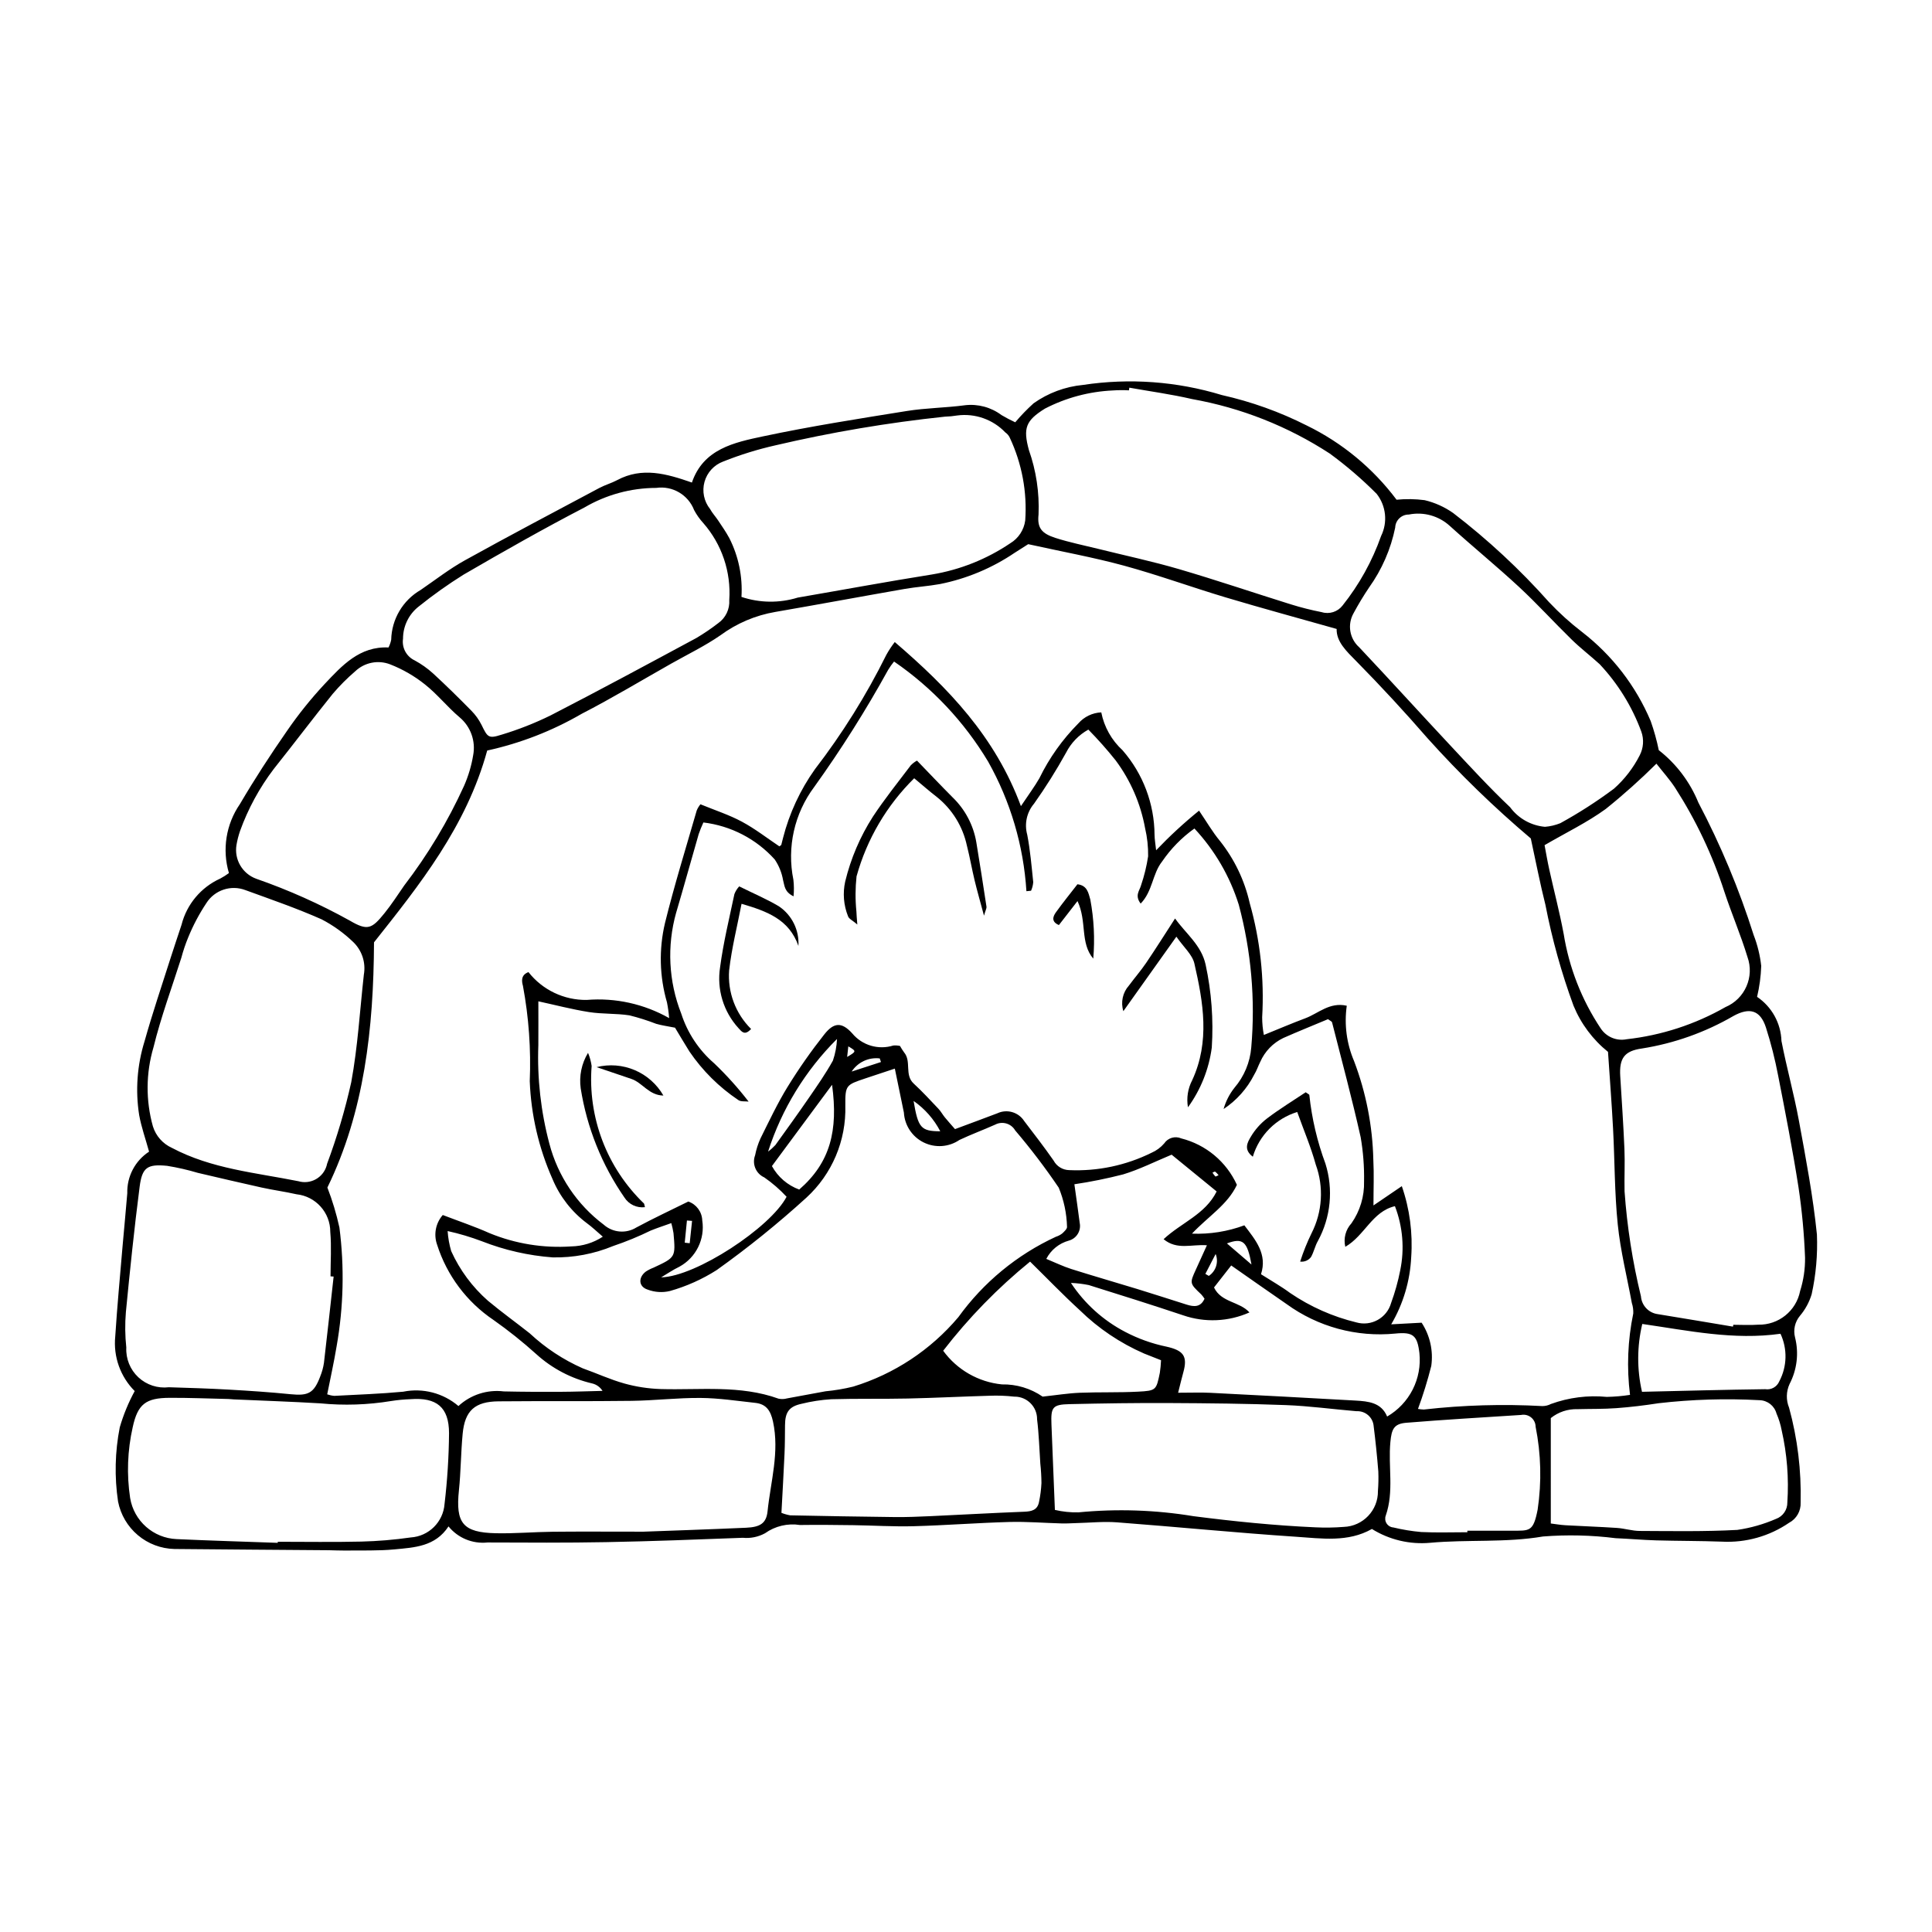 <?xml version="1.0" encoding="UTF-8"?>
<!-- Uploaded to: ICON Repo, www.svgrepo.com, Generator: ICON Repo Mixer Tools -->
<svg fill="#000000" width="800px" height="800px" version="1.1" viewBox="144 144 512 512" xmlns="http://www.w3.org/2000/svg">
 <g>
  <path d="m179.7 512.65c-3.801-3.805-5.695-9.117-5.16-14.469 0.512-7.973 1.262-15.93 1.938-23.891 0.398-4.691 0.879-9.379 1.254-14.07v-0.004c-0.125-4.426 2.062-8.598 5.773-11.016-0.938-3.391-2.043-6.496-2.625-9.695v0.004c-1.027-6.539-0.539-13.227 1.426-19.551 2.074-7.391 4.547-14.672 6.875-21.992 0.949-2.988 1.965-5.953 2.941-8.93h-0.004c1.387-5.41 5.156-9.898 10.242-12.203 0.805-0.43 1.578-0.918 2.309-1.457-1.844-6.219-0.773-12.941 2.906-18.281 3.883-6.613 8.078-13.059 12.453-19.355 3.023-4.398 6.367-8.566 10.008-12.469 4.609-4.891 9.266-10.043 16.926-9.684 0.328-0.648 0.57-1.336 0.711-2.051 0.129-5.457 3.086-10.461 7.812-13.195 3.883-2.66 7.625-5.582 11.727-7.856 11.789-6.539 23.719-12.82 35.617-19.164 1.52-0.809 3.219-1.277 4.738-2.09 6.613-3.523 13.031-1.715 19.797 0.652 3.019-8.914 11.203-10.625 18.918-12.258 12.582-2.668 25.309-4.664 38.016-6.703 5.082-0.816 10.289-0.84 15.402-1.523l-0.004-0.004c3.457-0.41 6.938 0.527 9.723 2.613 1.176 0.699 2.387 1.332 3.629 1.906 1.504-1.789 3.133-3.469 4.867-5.035 3.863-2.742 8.379-4.418 13.094-4.867 12.312-1.863 24.887-0.945 36.797 2.684 7.797 1.75 15.352 4.457 22.484 8.062 9.387 4.574 17.551 11.32 23.816 19.676 2.477-0.246 4.973-0.207 7.438 0.117 2.715 0.645 5.281 1.801 7.562 3.406 9.207 7.062 17.723 14.98 25.434 23.648 2.695 2.856 5.613 5.492 8.727 7.883 7.988 6.168 14.25 14.293 18.18 23.59 0.891 2.523 1.609 5.106 2.148 7.727 4.648 3.629 8.262 8.414 10.488 13.875 5.918 11.242 10.82 22.992 14.652 35.105 1.023 2.637 1.695 5.394 2.008 8.203-0.094 2.758-0.461 5.5-1.098 8.188 3.906 2.637 6.309 6.984 6.461 11.695 1.371 7.074 3.32 14.039 4.625 21.125 1.844 10.016 3.746 20.055 4.773 30.168 0.215 5.32-0.254 10.645-1.398 15.84-0.637 2.094-1.691 4.035-3.106 5.707-1.328 1.586-1.809 3.715-1.293 5.719 1.047 4.152 0.527 8.539-1.449 12.336-0.918 1.988-0.965 4.266-0.133 6.293 2.238 8.172 3.266 16.629 3.059 25.102 0.117 2.238-1.078 4.348-3.062 5.394-5.223 3.574-11.48 5.332-17.801 4.996-5.793-0.215-11.598-0.172-17.391-0.336-3.59-0.102-7.176-0.43-10.766-0.578h-0.004c-6.383-0.805-12.828-0.957-19.238-0.453-9.984 1.691-19.977 0.762-29.926 1.672h-0.004c-5.402 0.492-10.816-0.797-15.422-3.664-6.34 3.609-13.363 2.508-20.164 2.059-15.809-1.051-31.578-2.621-47.379-3.816-3.582-0.27-7.211 0.113-10.82 0.199-1.254 0.031-2.512 0.129-3.766 0.094-4.652-0.125-9.305-0.516-13.949-0.391-8.461 0.234-16.914 0.898-25.375 1.125-5.32 0.145-10.652-0.203-15.977-0.277-4.707-0.062-9.414-0.113-14.121-0.047l-0.004 0.004c-3.262-0.516-6.594 0.273-9.281 2.191-1.797 0.977-3.84 1.395-5.875 1.195-12.059 0.465-24.121 0.926-36.188 1.152-10.5 0.199-21.004 0.129-31.508 0.09l0.004 0.004c-3.934 0.41-7.809-1.191-10.305-4.262-3.523 5.367-9.039 5.582-14.289 6.086-4.359 0.418-8.773 0.25-13.164 0.312-1.414 0.02-2.824-0.074-4.238-0.086-13.652-0.109-27.301-0.195-40.953-0.328-3.551-0.082-6.965-1.371-9.68-3.66-2.715-2.285-4.566-5.43-5.25-8.914-0.977-6.535-0.82-13.188 0.453-19.672 0.973-3.336 2.297-6.555 3.957-9.602zm236.77-224.43c-0.66 0.418-2.113 1.332-3.555 2.266l0.004-0.004c-5.996 4.066-12.746 6.891-19.848 8.305-3.078 0.559-6.227 0.746-9.309 1.285-11.43 1.996-22.84 4.121-34.277 6.094-5.273 0.902-10.262 3.023-14.566 6.195-4.102 2.836-8.648 5.027-13.008 7.488-7.918 4.473-15.715 9.18-23.793 13.336l-0.004 0.004c-7.777 4.512-16.215 7.789-25 9.711-5.523 20.152-17.961 35.652-29.996 50.828-0.117 22.844-2.566 44.918-12.359 64.988h0.004c1.332 3.445 2.398 6.988 3.188 10.598 1.344 10.453 1.094 21.051-0.738 31.426-0.699 4.246-1.645 8.449-2.5 12.773 0.609 0.215 1.242 0.352 1.887 0.406 6.094-0.324 12.203-0.535 18.277-1.105v-0.004c5.195-1.039 10.582 0.363 14.613 3.805 3.242-3 7.644-4.418 12.031-3.875 5.012 0.113 10.023 0.129 15.035 0.105 3.707-0.016 7.414-0.16 11.121-0.246v0.004c-0.625-1.004-1.621-1.715-2.769-1.98-5.512-1.289-10.602-3.961-14.793-7.766-3.594-3.242-7.379-6.266-11.336-9.051-7.082-4.773-12.344-11.793-14.938-19.93-0.969-2.703-0.395-5.723 1.496-7.883 4.266 1.641 8.43 3.031 12.414 4.816 6.852 2.812 14.258 4.008 21.645 3.504 2.973-0.055 5.867-0.949 8.352-2.578-1.633-1.395-2.84-2.574-4.191-3.551-4.035-3.019-7.191-7.062-9.133-11.711-3.641-8.188-5.688-16.992-6.035-25.945 0.352-8.461-0.254-16.938-1.805-25.266-0.336-1.188-0.59-2.887 1.465-3.641 3.715 4.731 9.426 7.457 15.441 7.371 7.598-0.621 15.207 1.059 21.84 4.82-0.109-1.398-0.301-2.793-0.574-4.168-1.984-6.832-2.168-14.062-0.539-20.984 2.477-10.039 5.555-19.93 8.422-29.875 0.246-0.594 0.578-1.145 0.988-1.641 3.891 1.602 7.602 2.793 10.98 4.609 3.5 1.879 6.676 4.359 9.93 6.539 0.289-0.223 0.484-0.289 0.516-0.406 0.172-0.598 0.285-1.211 0.457-1.809 1.672-6.543 4.539-12.719 8.453-18.219 7.281-9.465 13.621-19.617 18.926-30.316 0.656-1.188 1.406-2.32 2.234-3.394 14.188 12.18 26.605 25.039 33.434 43.488 2.051-3.078 3.621-5.172 4.91-7.422h-0.004c2.617-5.367 6.102-10.266 10.309-14.5 1.539-1.77 3.738-2.824 6.078-2.926 0.762 3.863 2.738 7.383 5.641 10.043 5.418 6.215 8.426 14.168 8.477 22.41 0.016 1.188 0.234 2.371 0.418 4.086v0.004c3.566-3.738 7.367-7.246 11.379-10.5 2.008 2.945 3.566 5.672 5.547 8.047 3.82 4.816 6.512 10.426 7.867 16.422 2.789 9.84 3.906 20.078 3.309 30.285 0.004 1.574 0.152 3.144 0.449 4.691 4.051-1.641 7.488-3.117 10.992-4.422 3.441-1.281 6.41-4.356 10.977-3.324h0.004c-0.707 4.969-0.039 10.035 1.926 14.652 3.188 8.379 4.914 17.242 5.113 26.207 0.203 3.812 0.035 7.644 0.035 12.066l7.516-5.113-0.004-0.004c2.094 6.047 2.938 12.453 2.488 18.832-0.297 6.273-2.113 12.379-5.297 17.793l8.062-0.434v0.004c2.215 3.379 3.121 7.449 2.555 11.453-0.973 3.856-2.148 7.66-3.523 11.395 0.512 0.09 1.027 0.141 1.543 0.16 10.438-1.184 20.953-1.488 31.438-0.914 0.781-0.004 1.555-0.191 2.246-0.555 4.738-1.723 9.797-2.363 14.812-1.879 2.062-0.043 4.117-0.219 6.152-0.535-0.902-7.191-0.613-14.48 0.859-21.574 0.043-0.934-0.086-1.871-0.375-2.758-1.277-6.93-3.016-13.816-3.731-20.805-0.863-8.418-0.797-16.93-1.246-25.395-0.355-6.711-0.875-13.41-1.34-20.371v0.004c-4.031-3.246-7.176-7.457-9.141-12.242-3.191-8.691-5.68-17.621-7.441-26.707-1.449-5.746-2.562-11.574-3.879-17.613h-0.004c-9.711-8.211-18.848-17.078-27.348-26.539-6.055-6.973-12.324-13.758-18.812-20.348-2.715-2.75-5.379-5.242-5.289-8.629-10.168-2.879-19.816-5.492-29.387-8.355-8.992-2.688-17.828-5.918-26.871-8.391-8.129-2.215-16.449-3.723-25.492-5.723zm-74.09 147.71c-0.887-0.117-2.059 0.078-2.727-0.414-5.098-3.418-9.492-7.781-12.945-12.855-1.406-2.246-2.746-4.535-3.82-6.312-2.016-0.402-3.535-0.598-4.984-1.023h-0.004c-2.312-0.898-4.684-1.648-7.094-2.246-3.535-0.547-7.195-0.312-10.73-0.871-4.519-0.715-8.969-1.883-13.406-2.848 0 3.82 0.023 7.731-0.004 11.637-0.324 8.797 0.664 17.594 2.926 26.102 2.242 8.566 7.316 16.125 14.391 21.445 2.402 2.141 5.926 2.449 8.66 0.75 4.504-2.426 9.152-4.586 13.766-6.875 2.144 0.738 3.613 2.723 3.695 4.992 0.773 4.961-1.652 9.875-6.059 12.281-1.676 0.805-3.227 1.871-4.836 2.82 9.227-0.199 29.008-13.227 33.242-21.355-1.777-1.918-3.758-3.637-5.906-5.129-2.234-1.004-3.301-3.578-2.434-5.871 0.301-1.535 0.777-3.031 1.422-4.457 2.305-4.625 4.512-9.328 7.211-13.719h0.004c2.961-4.805 6.203-9.43 9.703-13.859 2.523-3.199 4.621-3.332 7.391-0.273 2.637 3.188 6.941 4.461 10.887 3.223 0.594-0.051 1.191-0.012 1.773 0.113 0.328 0.594 0.691 1.16 1.09 1.707 2.008 2.394 0.039 5.953 2.543 8.262 2.293 2.113 4.41 4.418 6.559 6.684 0.641 0.676 1.09 1.531 1.684 2.258 0.867 1.059 1.789 2.078 2.707 3.133 3.957-1.477 7.621-2.82 11.27-4.211l-0.004-0.004c2.539-1.16 5.547-0.281 7.062 2.066 2.641 3.461 5.309 6.906 7.797 10.477 0.812 1.527 2.383 2.496 4.109 2.539 7.555 0.336 15.07-1.246 21.852-4.602 1.289-0.562 2.438-1.41 3.352-2.477 0.988-1.477 2.887-2.035 4.516-1.328 6.531 1.648 11.957 6.176 14.75 12.305-2.445 5.242-7.523 8.297-11.914 12.938 4.727 0.188 9.449-0.562 13.887-2.207 3 3.934 6.137 7.625 4.414 12.965 2.75 1.754 5.359 3.215 7.738 4.981 5.328 3.625 11.266 6.262 17.531 7.781 3.957 1.125 8.078-1.172 9.203-5.129l0.012-0.043c1.027-2.805 1.832-5.684 2.406-8.609 1.176-5.691 0.691-11.602-1.402-17.023-6.051 1.43-7.984 7.789-13.145 10.77h-0.004c-0.527-2.215 0.082-4.551 1.629-6.227 2.273-3.246 3.445-7.137 3.34-11.098 0.07-3.926-0.23-7.844-0.895-11.711-2.285-10.207-5.008-20.312-7.586-30.453-0.059-0.234-0.469-0.375-1.078-0.832-3.816 1.602-7.867 3.231-11.863 4.996-2.719 1.312-4.875 3.551-6.09 6.316-0.562 1.121-0.953 2.344-1.609 3.402-1.867 3.68-4.66 6.816-8.102 9.098 0.574-2.051 1.555-3.969 2.879-5.637 2.574-3.008 4.133-6.75 4.453-10.695 1.109-12.699-0.012-25.5-3.309-37.812-2.356-7.531-6.375-14.434-11.754-20.199-3.359 2.394-6.266 5.367-8.586 8.773-2.559 3.227-2.496 7.891-5.664 11.125-1.648-2.168-0.258-3.457 0.109-4.863 0.848-2.496 1.477-5.066 1.871-7.676 0.035-2.508-0.234-5.008-0.805-7.449-1.184-6.512-3.856-12.66-7.805-17.969-2.269-2.84-4.684-5.559-7.231-8.152-2.539 1.406-4.598 3.543-5.914 6.133-2.578 4.656-5.41 9.164-8.488 13.508-1.922 2.269-2.594 5.344-1.797 8.211 0.797 4.141 1.152 8.371 1.59 12.574-0.062 0.785-0.254 1.555-0.574 2.277l-1.23 0.121v-0.004c-0.758-12.062-4.223-23.797-10.145-34.332-6.309-10.531-14.812-19.578-24.934-26.527-0.574 0.699-1.098 1.438-1.566 2.215-5.91 10.719-12.449 21.074-19.586 31.02-5.269 7.035-7.277 15.988-5.523 24.602 0.168 1.457 0.18 2.926 0.043 4.387-2.461-1.199-2.359-2.82-2.773-4.258-0.34-1.977-1.098-3.863-2.223-5.523-4.91-5.441-11.625-8.918-18.898-9.793-0.473 1.012-0.887 2.043-1.25 3.094-2.008 6.922-3.91 13.879-5.961 20.789h-0.004c-2.488 8.84-2.016 18.254 1.352 26.797 1.645 5.102 4.664 9.652 8.727 13.152 3.289 3.144 6.336 6.531 9.117 10.137zm-79.754 34.309c0.121 1.805 0.438 3.594 0.949 5.328 2.277 5.019 5.59 9.5 9.727 13.137 3.602 3.008 7.426 5.75 11.109 8.664v0.004c4.129 3.852 8.871 6.981 14.039 9.258 3.684 1.301 7.254 2.969 11.004 4.008v0.004c3.144 0.875 6.383 1.367 9.645 1.473 10.461 0.301 21.043-1.121 31.234 2.551 0.754 0.156 1.531 0.129 2.269-0.082 3.375-0.598 6.738-1.27 10.117-1.867l-0.004-0.004c2.496-0.23 4.969-0.648 7.402-1.25 10.855-3.328 20.523-9.715 27.848-18.391 6.644-9.215 15.555-16.559 25.867-21.32 0.598-0.188 1.16-0.48 1.656-0.859 0.543-0.5 1.367-1.266 1.285-1.793-0.094-3.555-0.84-7.062-2.195-10.352-3.566-5.269-7.422-10.336-11.547-15.18-1.074-1.852-3.422-2.523-5.312-1.523-3.133 1.398-6.359 2.594-9.461 4.055-2.805 1.91-6.422 2.164-9.469 0.664-3.047-1.5-5.051-4.523-5.246-7.914-0.785-3.781-1.559-7.566-2.402-11.656-2.863 0.949-5.356 1.758-7.836 2.602-5.039 1.711-5.332 1.719-5.285 7.191v-0.004c0.266 9.254-3.504 18.168-10.328 24.422-7.539 6.863-15.477 13.27-23.777 19.188-3.836 2.438-8.004 4.305-12.379 5.539-1.961 0.469-4.019 0.34-5.906-0.375-2.398-0.773-2.543-3.164-0.516-4.75 0.652-0.43 1.352-0.789 2.082-1.066 5.852-2.727 5.859-2.723 5.289-9.156v0.004c-0.145-0.895-0.336-1.781-0.582-2.652-2 0.719-3.754 1.281-5.453 1.977l0.004-0.004c-3.223 1.578-6.543 2.945-9.941 4.09-5.086 2.106-10.547 3.133-16.051 3.023-6.414-0.477-12.723-1.914-18.715-4.262-2.969-1.125-6.019-2.035-9.121-2.719zm180.66-223.5-0.109 0.711 0.004-0.004c-1.41-0.078-2.824-0.07-4.234 0.027-6.285 0.281-12.434 1.922-18.023 4.812-5.137 3.188-5.82 5.195-4.262 10.969 1.938 5.488 2.809 11.293 2.562 17.109-0.391 3.547 0.824 5.016 4.465 6.188 3.719 1.195 7.578 1.965 11.379 2.91 7.133 1.773 14.336 3.305 21.387 5.367 9.926 2.906 19.723 6.242 29.602 9.324l-0.004-0.004c2.699 0.844 5.441 1.535 8.215 2.078 2.027 0.621 4.227-0.078 5.523-1.758 4.41-5.531 7.863-11.758 10.215-18.43 1.781-3.633 1.328-7.965-1.168-11.152-3.859-3.883-8.02-7.457-12.438-10.691-11.074-7.211-23.488-12.121-36.5-14.438-5.477-1.273-11.07-2.027-16.609-3.019zm-202.86 155.54c0.562-3.18-0.508-6.426-2.84-8.652-2.488-2.387-5.305-4.41-8.367-6-6.574-2.914-13.402-5.269-20.172-7.734-3.836-1.469-8.176-0.023-10.367 3.453-1.898 2.859-3.508 5.902-4.805 9.082-0.719 1.738-1.32 3.523-1.805 5.344-2.516 7.918-5.422 15.742-7.398 23.789-2.016 6.824-2.07 14.078-0.152 20.934 0.785 2.539 2.629 4.617 5.051 5.711 10.496 5.562 22.156 6.555 33.48 8.824h0.004c1.535 0.453 3.188 0.277 4.594-0.488 1.406-0.77 2.453-2.062 2.902-3.598 0.051-0.176 0.094-0.355 0.133-0.535 2.625-7.051 4.766-14.277 6.402-21.621 1.73-9.391 2.281-18.996 3.34-28.508zm313.01-39.164c1.395-0.113 2.766-0.438 4.066-0.961 4.945-2.715 9.691-5.769 14.215-9.145 2.812-2.496 5.129-5.5 6.832-8.855 0.996-1.934 1.152-4.195 0.426-6.246-2.441-6.641-6.195-12.723-11.039-17.883-2.43-2.219-5.059-4.223-7.41-6.516-4.707-4.594-9.137-9.484-13.957-13.953-5.973-5.535-12.297-10.695-18.336-16.164-2.934-2.691-6.981-3.816-10.883-3.031-1.941-0.02-3.543 1.516-3.606 3.453-1.168 5.715-3.519 11.117-6.91 15.859-1.492 2.211-2.867 4.496-4.129 6.844-1.688 2.984-1.066 6.742 1.5 9.02 8.168 8.664 16.168 17.484 24.305 26.18 5.137 5.488 10.223 11.039 15.676 16.199 2.195 2.981 5.562 4.875 9.25 5.199zm-235.51-89.816c-6.691 0.012-13.262 1.801-19.035 5.184-10.844 5.629-21.48 11.664-32.043 17.805-4.109 2.566-8.062 5.375-11.84 8.41-2.652 2.051-4.203 5.215-4.203 8.57-0.348 2.387 0.906 4.719 3.09 5.746 1.781 0.965 3.438 2.141 4.934 3.508 3.449 3.176 6.793 6.469 10.078 9.812 1.094 1.105 2.008 2.375 2.703 3.766 1.598 3.273 1.824 3.715 5.25 2.617v0.004c4.496-1.352 8.871-3.074 13.082-5.144 12.957-6.668 25.781-13.594 38.609-20.5 2.016-1.199 3.957-2.519 5.812-3.953 1.957-1.395 3.055-3.703 2.902-6.102 0.508-7.449-1.973-14.793-6.891-20.41-0.949-1.035-1.766-2.191-2.426-3.43-1.566-4.055-5.723-6.496-10.023-5.883zm285.32 222.27 0.109-0.488c2.195 0 4.402 0.141 6.582-0.027 5.387 0.129 10.086-3.644 11.117-8.934 0.895-2.844 1.336-5.812 1.305-8.797-0.234-6.266-0.812-12.512-1.742-18.715-1.547-9.895-3.461-19.738-5.391-29.57v0.004c-0.82-4.316-1.902-8.578-3.238-12.762-1.512-4.641-4.379-5.363-8.625-3.027v0.004c-7.481 4.336-15.695 7.254-24.234 8.605-4.598 0.637-6.043 2.535-5.746 7.332 0.395 6.414 0.836 12.832 1.109 19.254 0.16 3.746-0.047 7.512 0.035 11.262 0.664 9.383 2.117 18.695 4.344 27.836 0.188 2.441 2.062 4.414 4.492 4.719 6.633 1.078 13.254 2.199 19.883 3.305zm-262.75-193.38c4.832 1.617 10.051 1.68 14.918 0.18 11.859-2.039 23.695-4.238 35.578-6.129 7.43-1.234 14.504-4.055 20.746-8.273 2.168-1.305 3.625-3.531 3.957-6.039 0.535-7.531-0.871-15.074-4.082-21.91-0.258-0.57-0.668-1.062-1.188-1.418-3.289-3.445-8.02-5.113-12.742-4.496-1.082 0.18-2.176 0.289-3.273 0.316-15.113 1.594-30.113 4.133-44.914 7.598-4.719 1.066-9.348 2.5-13.844 4.293-2.422 0.898-4.262 2.902-4.953 5.391-0.688 2.488-0.145 5.156 1.465 7.176 0.594 1.09 1.473 2.023 2.164 3.066 1.027 1.551 2.106 3.082 2.977 4.719 2.426 4.801 3.523 10.16 3.191 15.527zm-122.89 250.68 0.004-0.285c7.379 0 14.758 0.125 22.133-0.047 4.387-0.109 8.762-0.477 13.105-1.098 4.781-0.305 8.609-4.09 8.961-8.871 0.738-6.227 1.137-12.492 1.191-18.766-0.008-6.891-3.305-9.523-10.195-9.004-1.727 0.059-3.445 0.219-5.152 0.488-6.199 1.02-12.504 1.227-18.754 0.617-7.66-0.457-15.328-0.707-22.996-1.051-0.469-0.02-0.938-0.098-1.41-0.105-5.172-0.117-10.348-0.332-15.52-0.309-6.312 0.027-8.469 1.617-9.809 7.816-1.387 6.141-1.617 12.488-0.68 18.715 1.004 6.106 6.16 10.66 12.34 10.91 8.922 0.406 17.855 0.668 26.781 0.988zm14.809-70.566-0.82-0.059c0-3.922 0.277-7.867-0.066-11.758v0.004c0.023-5.137-3.848-9.453-8.953-9.996-3.055-0.695-6.176-1.105-9.234-1.781-5.656-1.246-11.289-2.586-16.93-3.898-2.668-0.797-5.387-1.418-8.133-1.859-5.242-0.508-6.613 0.406-7.277 5.562-1.422 11.035-2.566 22.113-3.641 33.188-0.266 3.129-0.227 6.277 0.109 9.402-0.152 2.969 1.016 5.856 3.191 7.887 2.176 2.031 5.137 2.996 8.09 2.641 5.316 0.164 10.633 0.328 15.941 0.629 5.449 0.309 10.902 0.676 16.332 1.219 4.672 0.469 6.156-0.27 7.832-4.688l-0.004-0.004c0.477-1.16 0.812-2.375 0.996-3.613 0.898-7.621 1.719-15.25 2.566-22.875zm82.094 67.609c7.148-0.266 17.18-0.598 27.207-1.043 3.711-0.164 5.363-1.156 5.695-4.359 0.816-7.894 3.207-15.68 1.438-23.797-0.633-2.898-1.801-4.625-4.695-4.938-4.82-0.523-9.652-1.266-14.484-1.305-6.098-0.051-12.195 0.688-18.297 0.77-11.75 0.152-23.5 0.02-35.25 0.129-6.277 0.059-8.926 2.453-9.512 8.574-0.477 4.992-0.473 10.031-0.992 15.02-0.91 8.688 1.031 11.18 9.824 11.363 5 0.105 10.008-0.34 15.012-0.395 7.051-0.078 14.105-0.02 24.055-0.02zm-107.84-181.98c-0.633 3.852 1.566 7.609 5.234 8.945 8.559 2.981 16.844 6.684 24.77 11.078 4.773 2.812 5.875 2.18 9.219-1.945 1.867-2.305 3.484-4.82 5.176-7.266v-0.004c6.297-8.199 11.637-17.09 15.922-26.5 1.129-2.574 1.938-5.277 2.398-8.051 0.73-3.762-0.641-7.621-3.574-10.082-3.223-2.715-5.887-6.109-9.184-8.715-2.789-2.231-5.902-4.027-9.23-5.328-3.176-1.23-6.777-0.52-9.25 1.824-2.141 1.836-4.137 3.836-5.965 5.984-5.297 6.57-10.375 13.32-15.637 19.918-3.797 4.996-6.809 10.543-8.938 16.445-0.41 1.203-0.727 2.441-0.941 3.695zm216.89 176.21c2.051 0.48 4.148 0.699 6.254 0.648 10.164-0.988 20.41-0.645 30.484 1.016 10.742 1.379 21.48 2.473 32.285 2.953h0.004c2.508 0.121 5.019 0.086 7.523-0.113 5.109-0.176 9.137-4.406 9.059-9.52 0.137-1.719 0.168-3.445 0.102-5.172-0.324-4.031-0.734-8.055-1.242-12.07h0.004c-0.219-2.309-2.227-4.031-4.543-3.898-6.25-0.523-12.484-1.383-18.742-1.621-10.312-0.391-20.641-0.492-30.961-0.543-8.766-0.043-17.535 0.09-26.301 0.289-4.555 0.102-5.027 0.785-4.836 5.41 0.297 7.297 0.59 14.598 0.91 22.621zm159.41-197.76c-4.262 4.234-8.746 8.246-13.434 12.008-4.891 3.555-10.426 6.223-16.207 9.586 0.367 1.922 0.746 4.199 1.246 6.453 1.25 5.66 2.734 11.277 3.797 16.973l0.004-0.004c1.43 8.984 4.777 17.551 9.816 25.121 1.488 2.277 4.207 3.422 6.875 2.894 9.219-1.023 18.137-3.922 26.195-8.52 5.168-2.18 7.727-8.02 5.832-13.297-1.77-5.832-4.203-11.461-6.109-17.254-3.141-9.711-7.527-18.969-13.047-27.551-1.422-2.191-3.199-4.148-4.969-6.41zm-231.88 198.54c0.754 0.301 1.535 0.52 2.332 0.66 9.238 0.184 18.48 0.359 27.719 0.457 3.141 0.035 6.281-0.098 9.422-0.238 8.297-0.379 16.59-0.859 24.887-1.176 1.945-0.074 3.473-0.445 3.891-2.539 0.355-1.664 0.574-3.356 0.656-5.055-0.016-1.723-0.113-3.441-0.301-5.156-0.266-3.91-0.371-7.84-0.855-11.719 0.043-3.289-2.586-5.988-5.875-6.031h-0.199c-2.184-0.246-4.387-0.324-6.582-0.234-7.219 0.203-14.434 0.578-21.652 0.734-6.738 0.145-13.488-0.012-20.227 0.188-2.664 0.164-5.305 0.57-7.894 1.211-3.289 0.707-4.348 2.227-4.371 5.656-0.02 2.508-0.016 5.023-0.129 7.527-0.23 5.148-0.531 10.293-0.82 15.715zm203.89 2.82c1.23 0.152 2.586 0.391 3.949 0.469 4.527 0.258 9.059 0.402 13.582 0.707 2.019 0.137 4.019 0.789 6.027 0.797 8.625 0.035 17.27 0.195 25.871-0.273 3.539-0.516 6.992-1.5 10.273-2.926 1.816-0.664 3.016-2.41 2.984-4.344 0.426-6.41-0.082-12.848-1.5-19.113-0.293-1.539-0.754-3.039-1.379-4.477-0.551-2.031-2.375-3.461-4.481-3.516-8.926-0.488-17.879-0.219-26.762 0.805-3.703 0.574-7.438 1.031-11.176 1.305-3.43 0.254-6.883 0.18-10.328 0.27h0.004c-2.562-0.082-5.07 0.758-7.066 2.363zm-98.762-34.652c3.57 0 6.055-0.105 8.527 0.02 12.832 0.645 25.66 1.332 38.484 2.055 3.398 0.195 6.836 0.516 8.379 4.231h0.004c2.894-1.68 5.242-4.156 6.762-7.141 1.516-2.984 2.137-6.34 1.789-9.672-0.551-4.684-1.664-5.652-6.406-5.172-10.234 1.004-20.484-1.777-28.805-7.824-4.856-3.34-9.676-6.738-14.664-10.223l-4.559 5.828c1.91 4.016 6.769 3.691 9.395 6.617-5.543 2.469-11.816 2.742-17.555 0.77-8.305-2.777-16.664-5.406-25.023-8.02-1.559-0.316-3.144-0.508-4.734-0.57 3.613 5.481 8.566 9.949 14.391 12.984 3.449 1.805 7.133 3.121 10.945 3.906 4.414 0.996 5.66 2.465 4.453 6.785-0.402 1.438-0.742 2.891-1.383 5.426zm76.652 36.969v-0.406c3.918 0 7.836 0.008 11.75 0 4.738-0.012 5.711 0.367 6.875-5.594v-0.004c1.086-7.297 0.902-14.727-0.539-21.961-0.012-0.957-0.445-1.859-1.191-2.461-0.742-0.602-1.715-0.844-2.652-0.656-10.152 0.656-20.309 1.242-30.445 2.074-3.301 0.27-3.875 1.742-4.195 5.047-0.633 6.504 1.004 13.133-1.23 19.551-0.254 0.688-0.176 1.453 0.219 2.074 0.395 0.617 1.059 1.016 1.789 1.07 2.434 0.586 4.906 0.992 7.402 1.211 4.062 0.199 8.145 0.055 12.215 0.055zm-138.91-48.094h-0.004c3.68 5.055 9.344 8.301 15.566 8.918 3.844-0.078 7.621 1.055 10.789 3.238 3.676-0.395 6.731-0.895 9.805-1.02 5.148-0.207 10.316-0.027 15.461-0.293 4.836-0.25 4.852-0.41 5.797-5.004v-0.004c0.164-1.102 0.273-2.211 0.316-3.324-1.598-0.633-3.039-1.195-4.477-1.77-6.336-2.758-12.113-6.644-17.051-11.477-4.43-4.055-8.598-8.391-13.176-12.887-8.559 6.961-16.289 14.887-23.031 23.621zm72.469-42.215-11.934-9.746c-4.43 1.84-8.52 3.91-12.84 5.223-4.266 1.094-8.578 1.969-12.93 2.617 0.512 3.691 0.992 6.938 1.406 10.195h-0.004c0.457 2.086-0.801 4.168-2.859 4.734-2.586 0.707-4.758 2.465-5.988 4.848 2.391 0.977 4.465 1.996 6.644 2.688 5.828 1.844 11.703 3.527 17.547 5.316 4.344 1.332 8.664 2.742 13 4.109 1.93 0.609 3.711 0.754 4.746-1.562h-0.004c-0.258-0.402-0.547-0.781-0.867-1.137-3.098-2.941-3.098-2.934-1.387-6.672 0.934-2.039 1.855-4.086 2.887-6.352-4.043-0.316-7.898 1.348-11.477-1.613 4.699-4.394 11.039-6.559 14.059-12.652zm112.72 53.094c11.422-0.262 22.035-0.559 32.652-0.691 1.574 0.246 3.117-0.613 3.731-2.086 2.078-3.918 2.195-8.586 0.32-12.605-12.359 1.746-24.301-0.812-36.629-2.598-1.41 5.906-1.434 12.059-0.074 17.98zm-214.64-81.359-15.938 21.539c1.578 2.879 4.148 5.09 7.231 6.223 8.25-7.168 10.355-15.664 8.707-27.762zm-16.957 17.699c0.695-0.512 1.34-1.086 1.926-1.719 3.008-4.172 6.016-8.344 8.93-12.582 2.207-3.207 4.445-6.414 6.324-9.812v0.004c0.633-1.852 1-3.785 1.09-5.738-8.383 8.352-14.645 18.582-18.27 29.848zm45.629-5.379h0.004c-1.672-3.211-4.098-5.973-7.07-8.039 1.199 7.141 1.945 8.02 7.066 8.039zm75.969 29.715 6.512 5.594c-1.105-6.133-2.269-7.176-6.512-5.594zm-91.68-48.07-0.328-0.953v-0.004c-2.941-0.348-5.824 1.004-7.441 3.484zm-50.062 42.102-1.359-0.105-0.582 5.879 1.316 0.145zm136.03 14.043 0.914 0.535 0.004-0.004c1.898-1.262 2.652-3.684 1.809-5.801zm-94.93-57.492c2.5-1.492 2.5-1.492 0.309-2.809zm98.43 31.34h0.004c-0.262-0.344-0.562-0.66-0.895-0.934-0.129-0.086-0.477 0.16-0.723 0.258h-0.004c0.223 0.363 0.48 0.703 0.773 1.012 0.082 0.074 0.461-0.176 0.848-0.336z"/>
  <path d="m404.77 386.66c-1.012-3.769-1.812-6.539-2.484-9.34-0.734-3.043-1.262-6.141-2.035-9.176h-0.004c-1.082-5.106-3.902-9.676-7.973-12.934-1.977-1.516-3.84-3.168-6-4.961v-0.004c-7.281 7.184-12.551 16.145-15.281 26-0.336 3.094-0.348 6.215-0.035 9.309 0.012 0.852 0.117 1.703 0.242 3.453-1.281-1.098-2.231-1.512-2.457-2.172h0.004c-1.176-2.922-1.441-6.137-0.762-9.215 1.477-6.106 3.961-11.922 7.352-17.211 3.102-4.699 6.641-9.105 10.039-13.605v0.004c0.48-0.492 1.031-0.91 1.637-1.238 3.262 3.375 6.32 6.609 9.461 9.762 3.293 3.184 5.488 7.34 6.258 11.859 0.949 5.695 1.828 11.398 2.699 17.105 0.059 0.395-0.223 0.844-0.66 2.363z"/>
  <path d="m441.7 411.97c-0.738-2.367-0.176-4.949 1.48-6.793 1.488-2.019 3.152-3.922 4.559-5.996 2.516-3.703 4.894-7.5 7.664-11.773 2.859 4.016 6.973 7.062 8.098 12.23 1.559 7.215 2.109 14.613 1.633 21.984-0.758 5.715-2.93 11.152-6.312 15.82-0.426-2.461-0.027-4.988 1.133-7.199 4.723-10.227 2.93-20.613 0.57-30.898-0.539-2.359-2.832-4.316-4.773-7.117z"/>
  <path d="m487.78 438.69c-5.66 1.73-10.078 6.18-11.77 11.852-2.551-1.91-1.367-3.867-0.559-5.246 1.109-1.887 2.574-3.543 4.309-4.883 3.316-2.519 6.894-4.699 10.258-6.949 0.523 0.387 0.977 0.566 0.977 0.742h-0.004c0.656 6.211 2.086 12.312 4.262 18.164 2.141 6.816 1.422 14.211-1.988 20.488-0.781 1.34-1.074 2.961-1.852 4.301l-0.004-0.004c-0.672 0.875-1.758 1.324-2.852 1.18 0.82-2.562 1.824-5.066 3.004-7.484 2.894-5.66 3.301-12.27 1.125-18.242-1.277-4.637-3.18-9.098-4.906-13.918z"/>
  <path d="m355.59 394.68c-2.445-7.004-8.25-9.172-15.07-11.164-1.152 5.984-2.613 11.746-3.285 17.598h-0.004c-0.445 5.793 1.684 11.492 5.816 15.574-1.695 1.859-2.504 0.707-3.344-0.227-3.992-4.367-5.785-10.312-4.867-16.16 0.863-6.512 2.434-12.934 3.793-19.375 0.293-0.75 0.723-1.438 1.266-2.027 3.711 1.84 7.254 3.348 10.535 5.289 3.453 2.34 5.414 6.328 5.16 10.492z"/>
  <path d="m314.92 463.91c-2.152 0.273-4.269-0.723-5.438-2.555-5.984-8.641-9.941-18.52-11.586-28.902-0.465-3.273 0.219-6.609 1.938-9.434 0.469 1.113 0.789 2.281 0.957 3.477-1.059 13.605 4.023 26.969 13.855 36.434 0.094 0.094 0.086 0.285 0.273 0.98z"/>
  <path d="m429.55 382.79-4.93 6.359c-2.039-0.863-1.641-2.207-0.766-3.414 1.82-2.519 3.777-4.941 5.676-7.394 2.625 0.305 2.914 2.328 3.414 4.047v0.004c0.965 5.16 1.227 10.43 0.781 15.66-3.555-4.211-1.621-9.801-4.176-15.262z"/>
  <path d="m302.1 426.8c3.371-0.844 6.922-0.562 10.117 0.797s5.863 3.723 7.594 6.734c-3.812-0.035-5.555-3.398-8.449-4.391-2.875-0.988-5.758-1.953-9.262-3.141z"/>
 </g>
</svg>